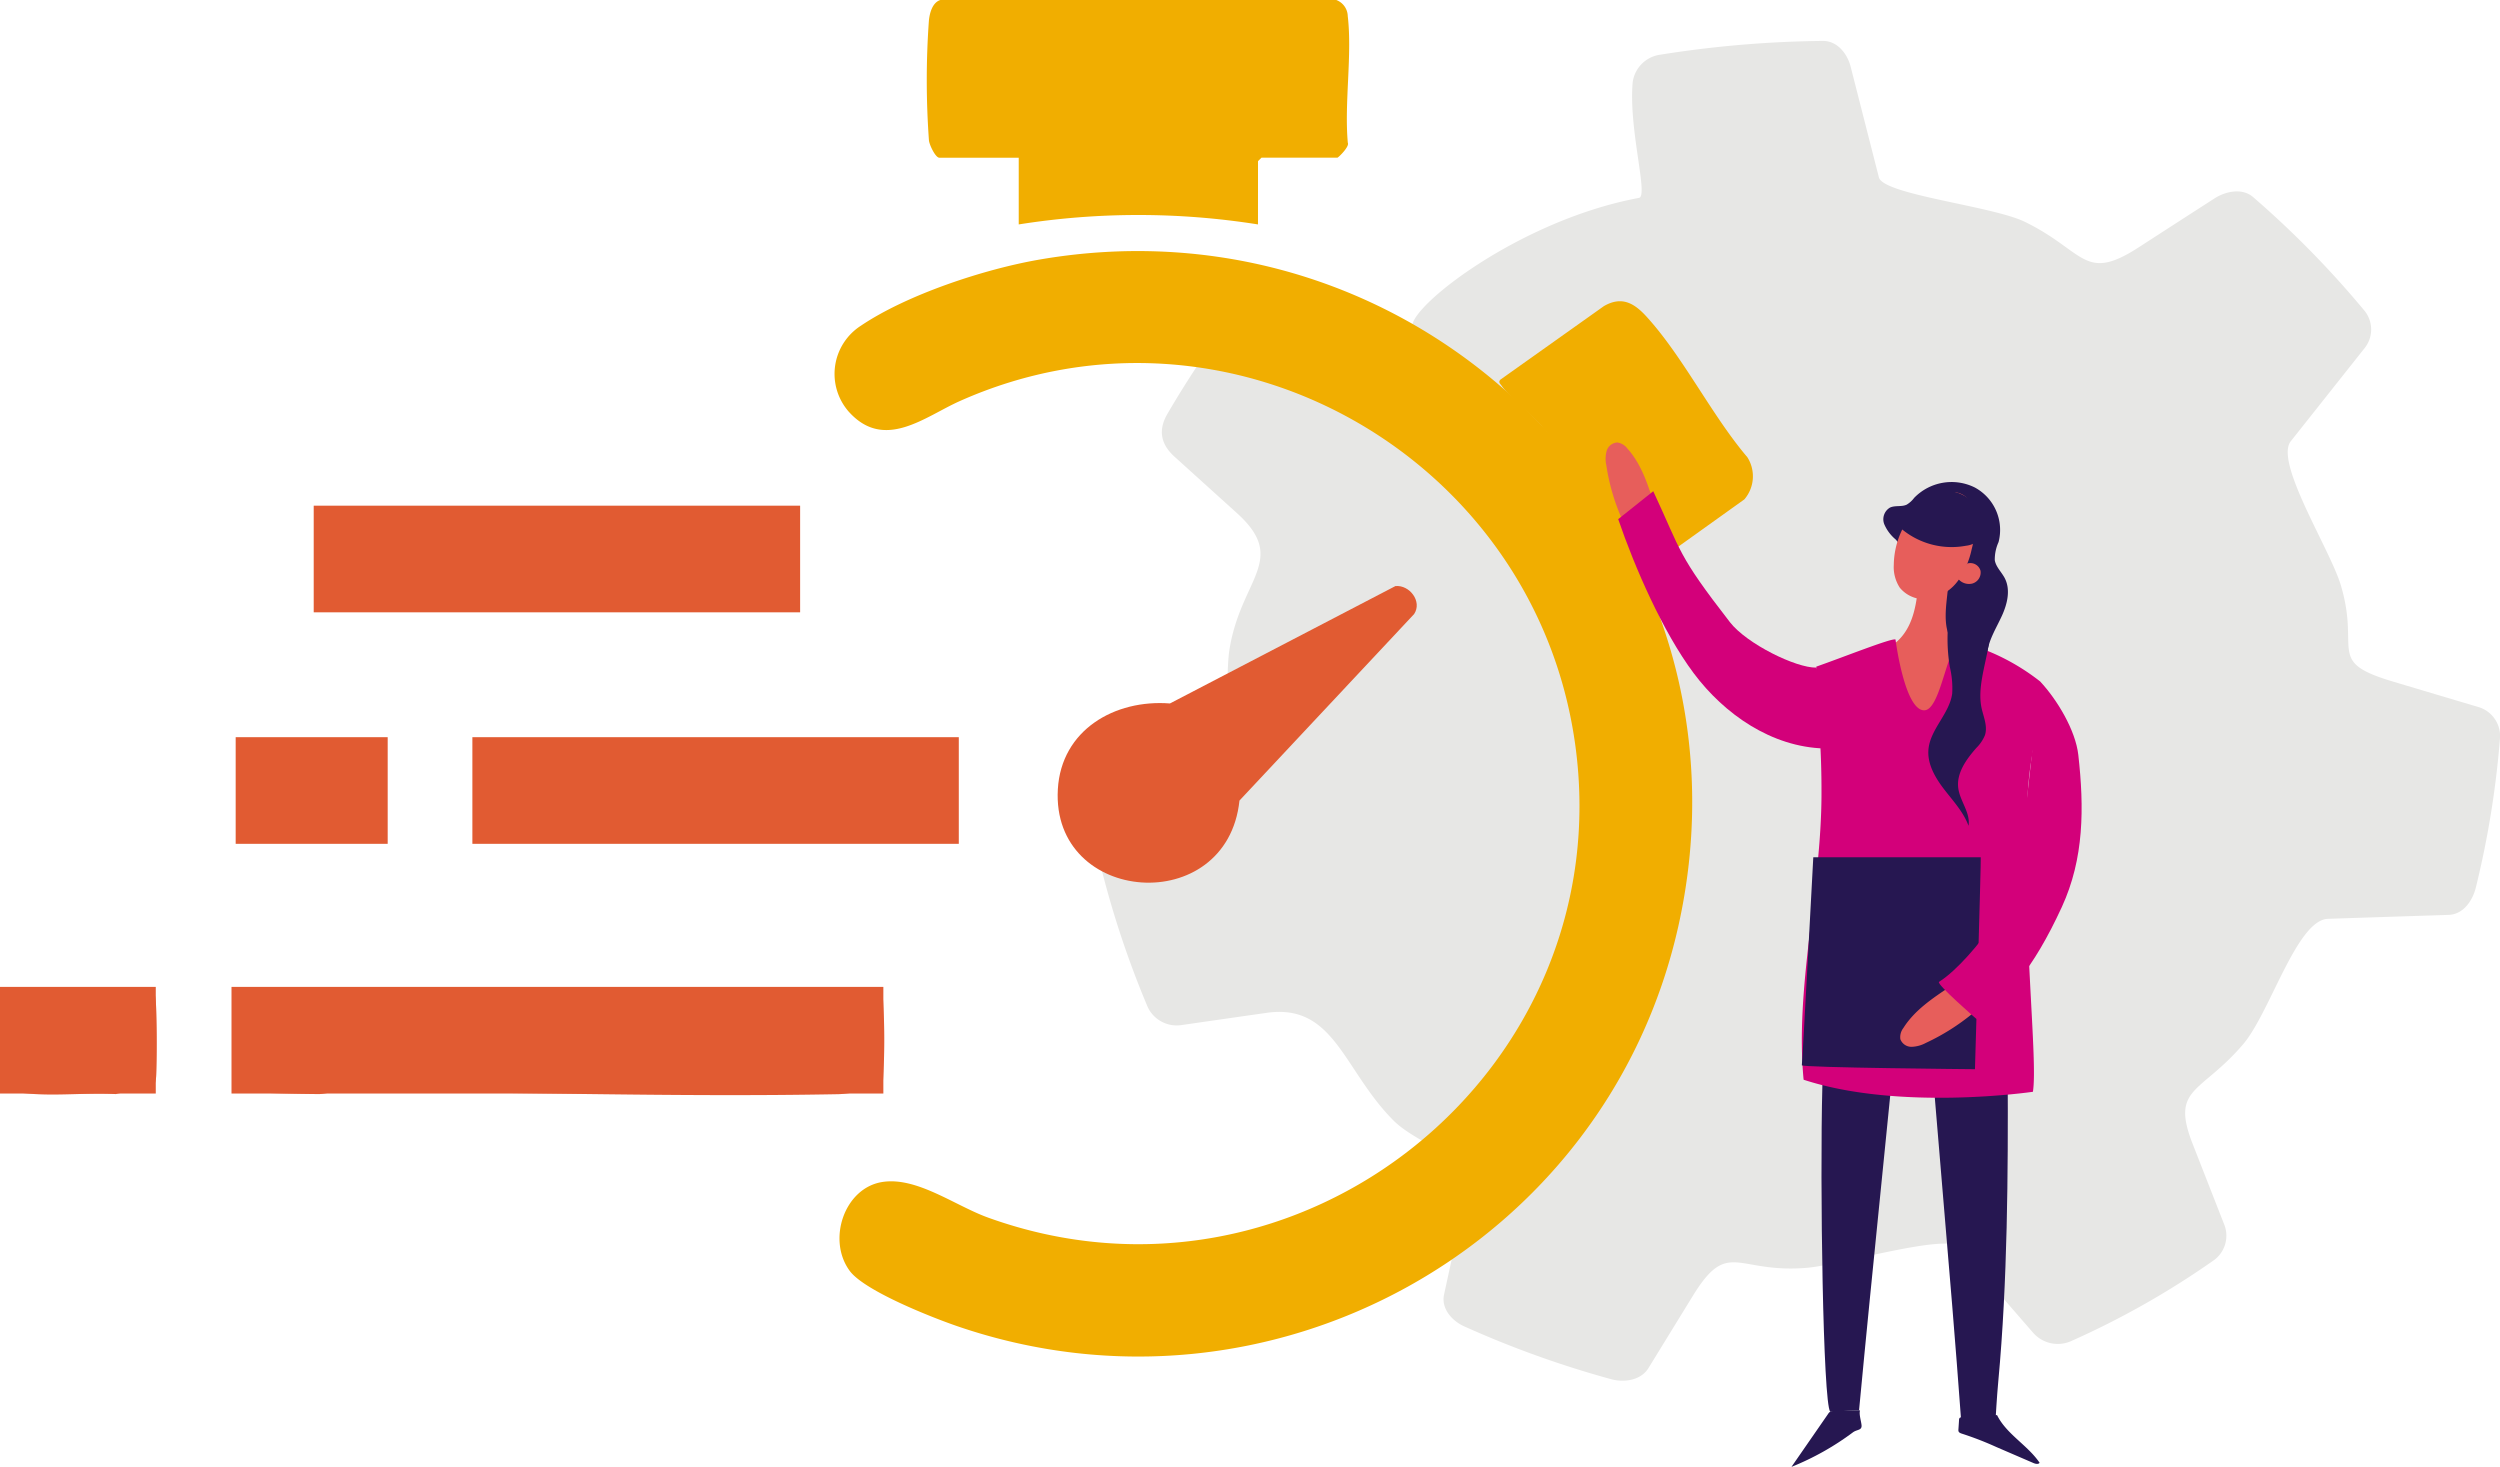<svg id="Fast" xmlns="http://www.w3.org/2000/svg" xmlns:xlink="http://www.w3.org/1999/xlink" width="414.53" height="243.228" viewBox="0 0 414.53 243.228">
  <defs>
    <clipPath id="clip-path">
      <rect id="Rectangle_652" data-name="Rectangle 652" width="414.53" height="243.227" fill="none"/>
    </clipPath>
  </defs>
  <g id="Group_755" data-name="Group 755" clip-path="url(#clip-path)">
    <path id="Path_1551" data-name="Path 1551" d="M566.392,43.792C545,47.786,525.519,64.132,529.258,65.744l-20.461-8.8a5.521,5.521,0,0,0-6.2,1.835,164.387,164.387,0,0,0-14.385,20.806c-1.57,2.689-1.136,5.027,1.148,7.1q5.193,4.695,10.377,9.383c8.579,7.76.59,10.861-1.258,22.684-.781,5.011.293,19.426-1.846,20.483q-8.357,4.145-16.7,8.291c-2,.991-3.731,3.159-3.178,5.447a158.694,158.694,0,0,0,8.186,25,5.311,5.311,0,0,0,5.627,2.971q7.034-1.018,14.067-2.02c11.275-1.621,12.706,9.481,21.061,17.855,4.036,4.041,13.283,6.3,12.242,11.078q-1.932,8.889-3.866,17.767c-.508,2.344,1.329,4.376,3.342,5.282a166.5,166.5,0,0,0,24.348,8.755c2.124.587,4.93.233,6.2-1.835l7.357-11.972c5.913-9.614,7.225-3.623,19.032-4.667,5.474-.493,23.076-5.7,25.049-3.428q6.164,7.093,12.34,14.2a5.439,5.439,0,0,0,6.213,1.433,140.425,140.425,0,0,0,23.838-13.506,5.031,5.031,0,0,0,1.59-6q-2.589-6.614-5.18-13.226c-3.675-9.4,1.287-8.273,8.336-16.494,4.511-5.26,8.909-20.669,14.106-20.835q9.993-.331,19.994-.653c2.531-.086,4.007-2.481,4.514-4.522a154.512,154.512,0,0,0,3.993-24.591,5.017,5.017,0,0,0-3.343-5.281q-7.185-2.138-14.387-4.292c-11.2-3.339-5.365-5.028-8.655-16-1.789-5.965-11.037-20.383-8.292-23.847q6.156-7.767,12.313-15.533a4.933,4.933,0,0,0-.128-6.158,159.343,159.343,0,0,0-18.424-18.79c-1.814-1.583-4.606-.952-6.416.221q-6.333,4.075-12.644,8.16c-9.006,5.8-8.816.6-18.775-4.274-5.408-2.648-23.491-4.493-24.221-7.384q-2.342-9.175-4.682-18.349c-.518-2.04-2.128-4.3-4.639-4.273a182.127,182.127,0,0,0-26.982,2.291,5.334,5.334,0,0,0-4.515,4.523c-.719,7.791,2.649,18.915,1.039,19.215" transform="translate(-294.63 -10.979)" fill="#e7e7e5"/>
    <path id="Path_1552" data-name="Path 1552" d="M364.778,135.745a9.5,9.5,0,0,1,1.958-14.374c7.657-5.155,20.412-9.353,29.5-10.932,64.89-11.271,120.46,46.114,106,110.568-11.916,53.109-67.763,84.005-119.476,66.3-4.169-1.427-15.422-5.846-17.9-9.187-3.809-5.143-.9-13.776,5.415-14.751,5.732-.886,12.007,3.92,17.537,5.914,51.605,18.6,104.939-24.373,97.31-78.613-6.7-47.655-57.659-76.586-102.043-56.772-5.763,2.573-12.413,8.27-18.3,1.844" transform="translate(-223.958 -67.384)" fill="#f1ae00"/>
    <path id="Path_1553" data-name="Path 1553" d="M457.324,37.213a126.563,126.563,0,0,0-39.672,0V26.151h-13.16c-.64,0-1.634-2.085-1.725-2.852a138.467,138.467,0,0,1-.011-19.862c.119-1.25.563-3,1.9-3.437l65.654,0a2.941,2.941,0,0,1,1.9,2.682c.754,6.493-.594,14.358.011,21.007.308.613-1.58,2.459-1.736,2.459H457.9l-.572.572Z" transform="translate(-248.735)" fill="#f1ae00"/>
    <path id="Path_1554" data-name="Path 1554" d="M103.917,429.176l103.654-.058a2.353,2.353,0,0,1,2.112,1.7,106.437,106.437,0,0,1,0,13.714,2.388,2.388,0,0,1-1.406,1.645c-1.987-.219-4.2.461-6.024.5-27.522.526-55.275-.439-82.775-.439-1.249,0-2.355.433-3.417.421-4.1-.045-8.132-.124-12.223-.4-1.05-.156-1.237-1.188-1.341-2.092-.187-1.621-.183-13.039.206-13.92a2.693,2.693,0,0,1,1.216-1.072" transform="translate(-63.279 -265.247)" fill="#e15b32"/>
    <path id="Path_1555" data-name="Path 1555" d="M515.242,254.452c2.34-.228,4.487,2.551,3.1,4.641l-28.959,30.925c-2.05,19.515-31.222,17.311-30.115-1.878.567-9.832,9.427-14.934,18.588-14.225Z" transform="translate(-283.865 -157.274)" fill="#e15b32"/>
    <path id="Path_1556" data-name="Path 1556" d="M658.1,151.611c-1.827-2.1-5.361-4.838-6.726-6.823-.231-.335-.566-.531-.2-.975l17.183-12.206c2.952-1.7,5.013-.5,7.054,1.738,6.07,6.653,10.8,16.356,16.728,23.324a5.888,5.888,0,0,1-.5,6.99l-17.55,12.555c-2.35-3.618-4.069-7.812-6.358-11.538a105.278,105.278,0,0,0-9.632-13.064" transform="translate(-402.405 -80.854)" fill="#f1ae00"/>
    <path id="Path_1557" data-name="Path 1557" d="M.88,429.854l23.933-.272a3.268,3.268,0,0,1,.954.954c.417.943.374,11.8.218,13.55-.373,4.164-3.775,1.923-6.679,2.861-4.4-.245-9.018.262-13.382,0a40.842,40.842,0,0,1-4.755-.585c-.628-.3-.7-.9-.778-1.511a90.264,90.264,0,0,1,0-13,3.7,3.7,0,0,1,.488-1.991" transform="translate(-0.095 -265.534)" fill="#e15b32"/>
    <rect id="Rectangle_647" data-name="Rectangle 647" width="80.653" height="17.683" transform="translate(52.017 83.848)" fill="#e15b32"/>
    <rect id="Rectangle_648" data-name="Rectangle 648" width="80.653" height="17.683" transform="translate(78.326 122.234)" fill="#e15b32"/>
    <rect id="Rectangle_649" data-name="Rectangle 649" width="25.205" height="17.683" transform="translate(39.078 122.234)" fill="#e15b32"/>
    <rect id="Rectangle_650" data-name="Rectangle 650" width="108.085" height="17.683" transform="translate(38.386 163.638)" fill="#e15b32"/>
    <rect id="Rectangle_651" data-name="Rectangle 651" width="25.829" height="17.683" transform="translate(0 163.638)" fill="#e15b32"/>
    <path id="Path_1558" data-name="Path 1558" d="M699.8,204.669a34.838,34.838,0,0,1-2.524-8.76,5.058,5.058,0,0,1,.054-2.387,1.951,1.951,0,0,1,1.779-1.4,2.564,2.564,0,0,1,1.672,1.017c2.315,2.578,3.407,5.994,4.438,9.3a27.869,27.869,0,0,0-4.56,1.892" transform="translate(-430.929 -118.754)" fill="#e75e5b"/>
    <path id="Path_1559" data-name="Path 1559" d="M819.817,218.811a6.7,6.7,0,0,1-1.889-2.536,2.253,2.253,0,0,1,.952-2.743c.852-.4,1.927-.086,2.777-.49a4.311,4.311,0,0,0,1.233-1.121,8.642,8.642,0,0,1,10.039-1.731,8,8,0,0,1,3.955,9.064,6.973,6.973,0,0,0-.625,3c.184,1.117,1.12,1.959,1.647,2.969,1,1.923.438,4.259-.458,6.23s-2.116,3.86-2.424,5.992a21.922,21.922,0,0,0-5.751-.892c-2.579-6.445-4.925-12.4-9.457-17.746" transform="translate(-505.5 -129.367)" fill="#261751"/>
    <path id="Path_1560" data-name="Path 1560" d="M831.5,213.766a3.06,3.06,0,0,1,3.088,1.1,5.638,5.638,0,0,1,1.105,3.147,16.079,16.079,0,0,1-.5,5.147,14.08,14.08,0,0,1-2.18,5.094,7.612,7.612,0,0,1-4.621,3.069,5.254,5.254,0,0,1-5.111-1.8,6.277,6.277,0,0,1-1-3.8,13.758,13.758,0,0,1,4.32-9.8c1.457-1.372,3.453-2.487,5.449-2.1" transform="translate(-508.269 -132.074)" fill="#e75e5b"/>
    <path id="Path_1561" data-name="Path 1561" d="M851.466,244.559a1.743,1.743,0,0,1,2.217,1.187,1.9,1.9,0,0,1-1.4,2.13,2.316,2.316,0,0,1-2.469-1.021" transform="translate(-525.288 -151.107)" fill="#e75e5b"/>
    <path id="Path_1562" data-name="Path 1562" d="M812.687,252.978c-.167,3.2-1.474,7.974,1.477,10.488a11.7,11.7,0,0,0,9.621,3.068c-3.11,1.962-13.549,12.491-17.259,12.267-6.941-.419-7.494-10.572-14.386-9.675,3.471-3.347,9.364-3.551,12.608-7.1,2.267-2.482,2.7-6.01,3.03-9.3l2.543.871" transform="translate(-489.638 -156.214)" fill="#e75e5b"/>
    <path id="Path_1563" data-name="Path 1563" d="M835.472,404.732c1.818,25.112,4.3,50.779,6.123,75.891l5.724-.136s.195-3.565.452-6.33c1.522-16.334,1.633-34.461,1.554-50.861-.034-7.085.72-19.529.686-26.614-3.988,1.377-8.344,9.17-12.579,9.107" transform="translate(-516.423 -245.198)" fill="#261751"/>
    <path id="Path_1564" data-name="Path 1564" d="M804.521,407.9c-2.363,25.07-5.039,49.978-7.4,75.047l-4.784.241c-1.185-1.425-1.731-37.638-1.3-54.032.188-7.083.147-19.059.335-26.142,3.957,1.457,6.928,5.881,11.164,5.9" transform="translate(-488.867 -249.114)" fill="#261751"/>
    <path id="Path_1565" data-name="Path 1565" d="M823.649,384.689c-.125,3.921-1.137,8.936-1.118,12.314a1.027,1.027,0,0,1-.355.765,1.439,1.439,0,0,1-.8.253c-9.776,1.035-19.438.159-29.23-.716.164-6.134-.529-8.113.478-13.224a78.317,78.317,0,0,1,13.567.131c2.147.271,4.268.72,6.417.969a69.93,69.93,0,0,0,11.16.1" transform="translate(-489.591 -237.266)" fill="#532e5c"/>
    <path id="Path_1566" data-name="Path 1566" d="M808.233,277.925c-2.03,2.564-3.07,11.458-5.593,11.458-3.253,0-4.749-11.733-4.749-11.733-.444-.356-8.916,3.023-13.138,4.491.237,8.713.9,12.49.863,21.334-.058,15.587-4.417,32-2.963,47.161,15.991,5.244,38.021,2,38.021,2,.858-5.341-1.853-27.589-.923-48.387.406-9.068,2.589-13.09,2.1-19.666a36.089,36.089,0,0,0-13.616-6.653" transform="translate(-483.591 -171.605)" fill="#d3007a"/>
    <path id="Path_1567" data-name="Path 1567" d="M856.736,614.431c1.552,3.157,5.074,4.982,7.057,7.906-.206.3-.685.188-1.027.041l-6.195-2.673a53.823,53.823,0,0,0-5.622-2.18c-.245-.075-.525-.176-.6-.412a.743.743,0,0,1-.019-.289q.053-.794.106-1.589a.478.478,0,0,1,.124-.352.52.52,0,0,1,.308-.084c2.132-.126,3.741-.241,5.873-.367" transform="translate(-525.602 -379.793)" fill="#261751"/>
    <path id="Path_1568" data-name="Path 1568" d="M789.06,612.333l-4.214.129a1.211,1.211,0,0,0-.57.111,1.15,1.15,0,0,0-.346.368l-6.077,8.782a45.248,45.248,0,0,0,10.207-5.737c.679-.488,1.456-.3,1.419-1.119-.026-.567-.472-1.953-.251-2.48" transform="translate(-480.808 -378.496)" fill="#261751"/>
    <path id="Path_1569" data-name="Path 1569" d="M836.113,215.056a8.281,8.281,0,0,1,1.259,4.107,3.171,3.171,0,0,1-.37,1.8,3.653,3.653,0,0,1-2.493,1.361,12.958,12.958,0,0,1-11.841-3.862c2.378-.424,3.62-2.947,5.613-4.27a5.667,5.667,0,0,1,7.329.988c1.363,1.782,1.245,4.215.93,6.408-.031.214-.335.462-.394.254" transform="translate(-508.51 -131.836)" fill="#261751"/>
    <path id="Path_1570" data-name="Path 1570" d="M847.331,270.247c-.652,4.014-2.028,7.687-1.134,11.121.355,1.362.908,2.788.466,4.127a6.383,6.383,0,0,1-1.419,2.095c-1.68,1.909-3.331,4.2-3,6.688.288,2.153,2.051,4.086,1.7,6.23-.826-2.279-2.561-4.12-4.051-6.06s-2.814-4.218-2.592-6.623c.307-3.34,3.48-5.906,3.935-9.231a15.012,15.012,0,0,0-.394-4.422,28.865,28.865,0,0,1,.026-9.482,9.173,9.173,0,0,1,5.032.931,19.518,19.518,0,0,0,.841,5" transform="translate(-517.539 -163.581)" fill="#261751"/>
    <path id="Path_1571" data-name="Path 1571" d="M812.022,372.237c.072.395-.96,35.138-.96,35.138s-28.8-.251-28.707-.658,1.9-34.48,1.9-34.48Z" transform="translate(-483.59 -230.088)" fill="#261751"/>
    <path id="Path_1572" data-name="Path 1572" d="M837.106,432.762a36.156,36.156,0,0,1-7.807,4.928,5.334,5.334,0,0,1-2.343.648,1.958,1.958,0,0,1-1.886-1.258,2.471,2.471,0,0,1,.5-1.866c1.838-2.924,4.85-4.946,7.774-6.881a27.2,27.2,0,0,0,3.179,3.722" transform="translate(-509.965 -264.763)" fill="#e75e5b"/>
    <path id="Path_1573" data-name="Path 1573" d="M858.624,295.834c2.852,3.037,5.893,8.126,6.35,12.2.98,8.745.97,17.17-2.728,25.21-4.8,10.431-9.193,15.28-14.163,18.577,0,0-6.716-5.828-6.205-6.154,3.014-1.92,6.7-6.283,9.269-10.008,3.83-5.541,4.764-15.5,5.5-22.125s1.232-11.082,1.977-17.7" transform="translate(-520.365 -182.861)" fill="#d3007a"/>
    <path id="Path_1574" data-name="Path 1574" d="M735.469,242.532c-3.362.073-11.537-3.947-14.316-7.529-8.753-11.282-7.975-11.532-12.715-21.718l-5.812,4.633c2.739,8.017,7.4,18.686,12.5,25.52s12.939,12.266,21.687,12.506c-1.048-4.383.893-8.761-1.34-13.412" transform="translate(-434.308 -131.836)" fill="#d3007a"/>
  </g>
</svg>
